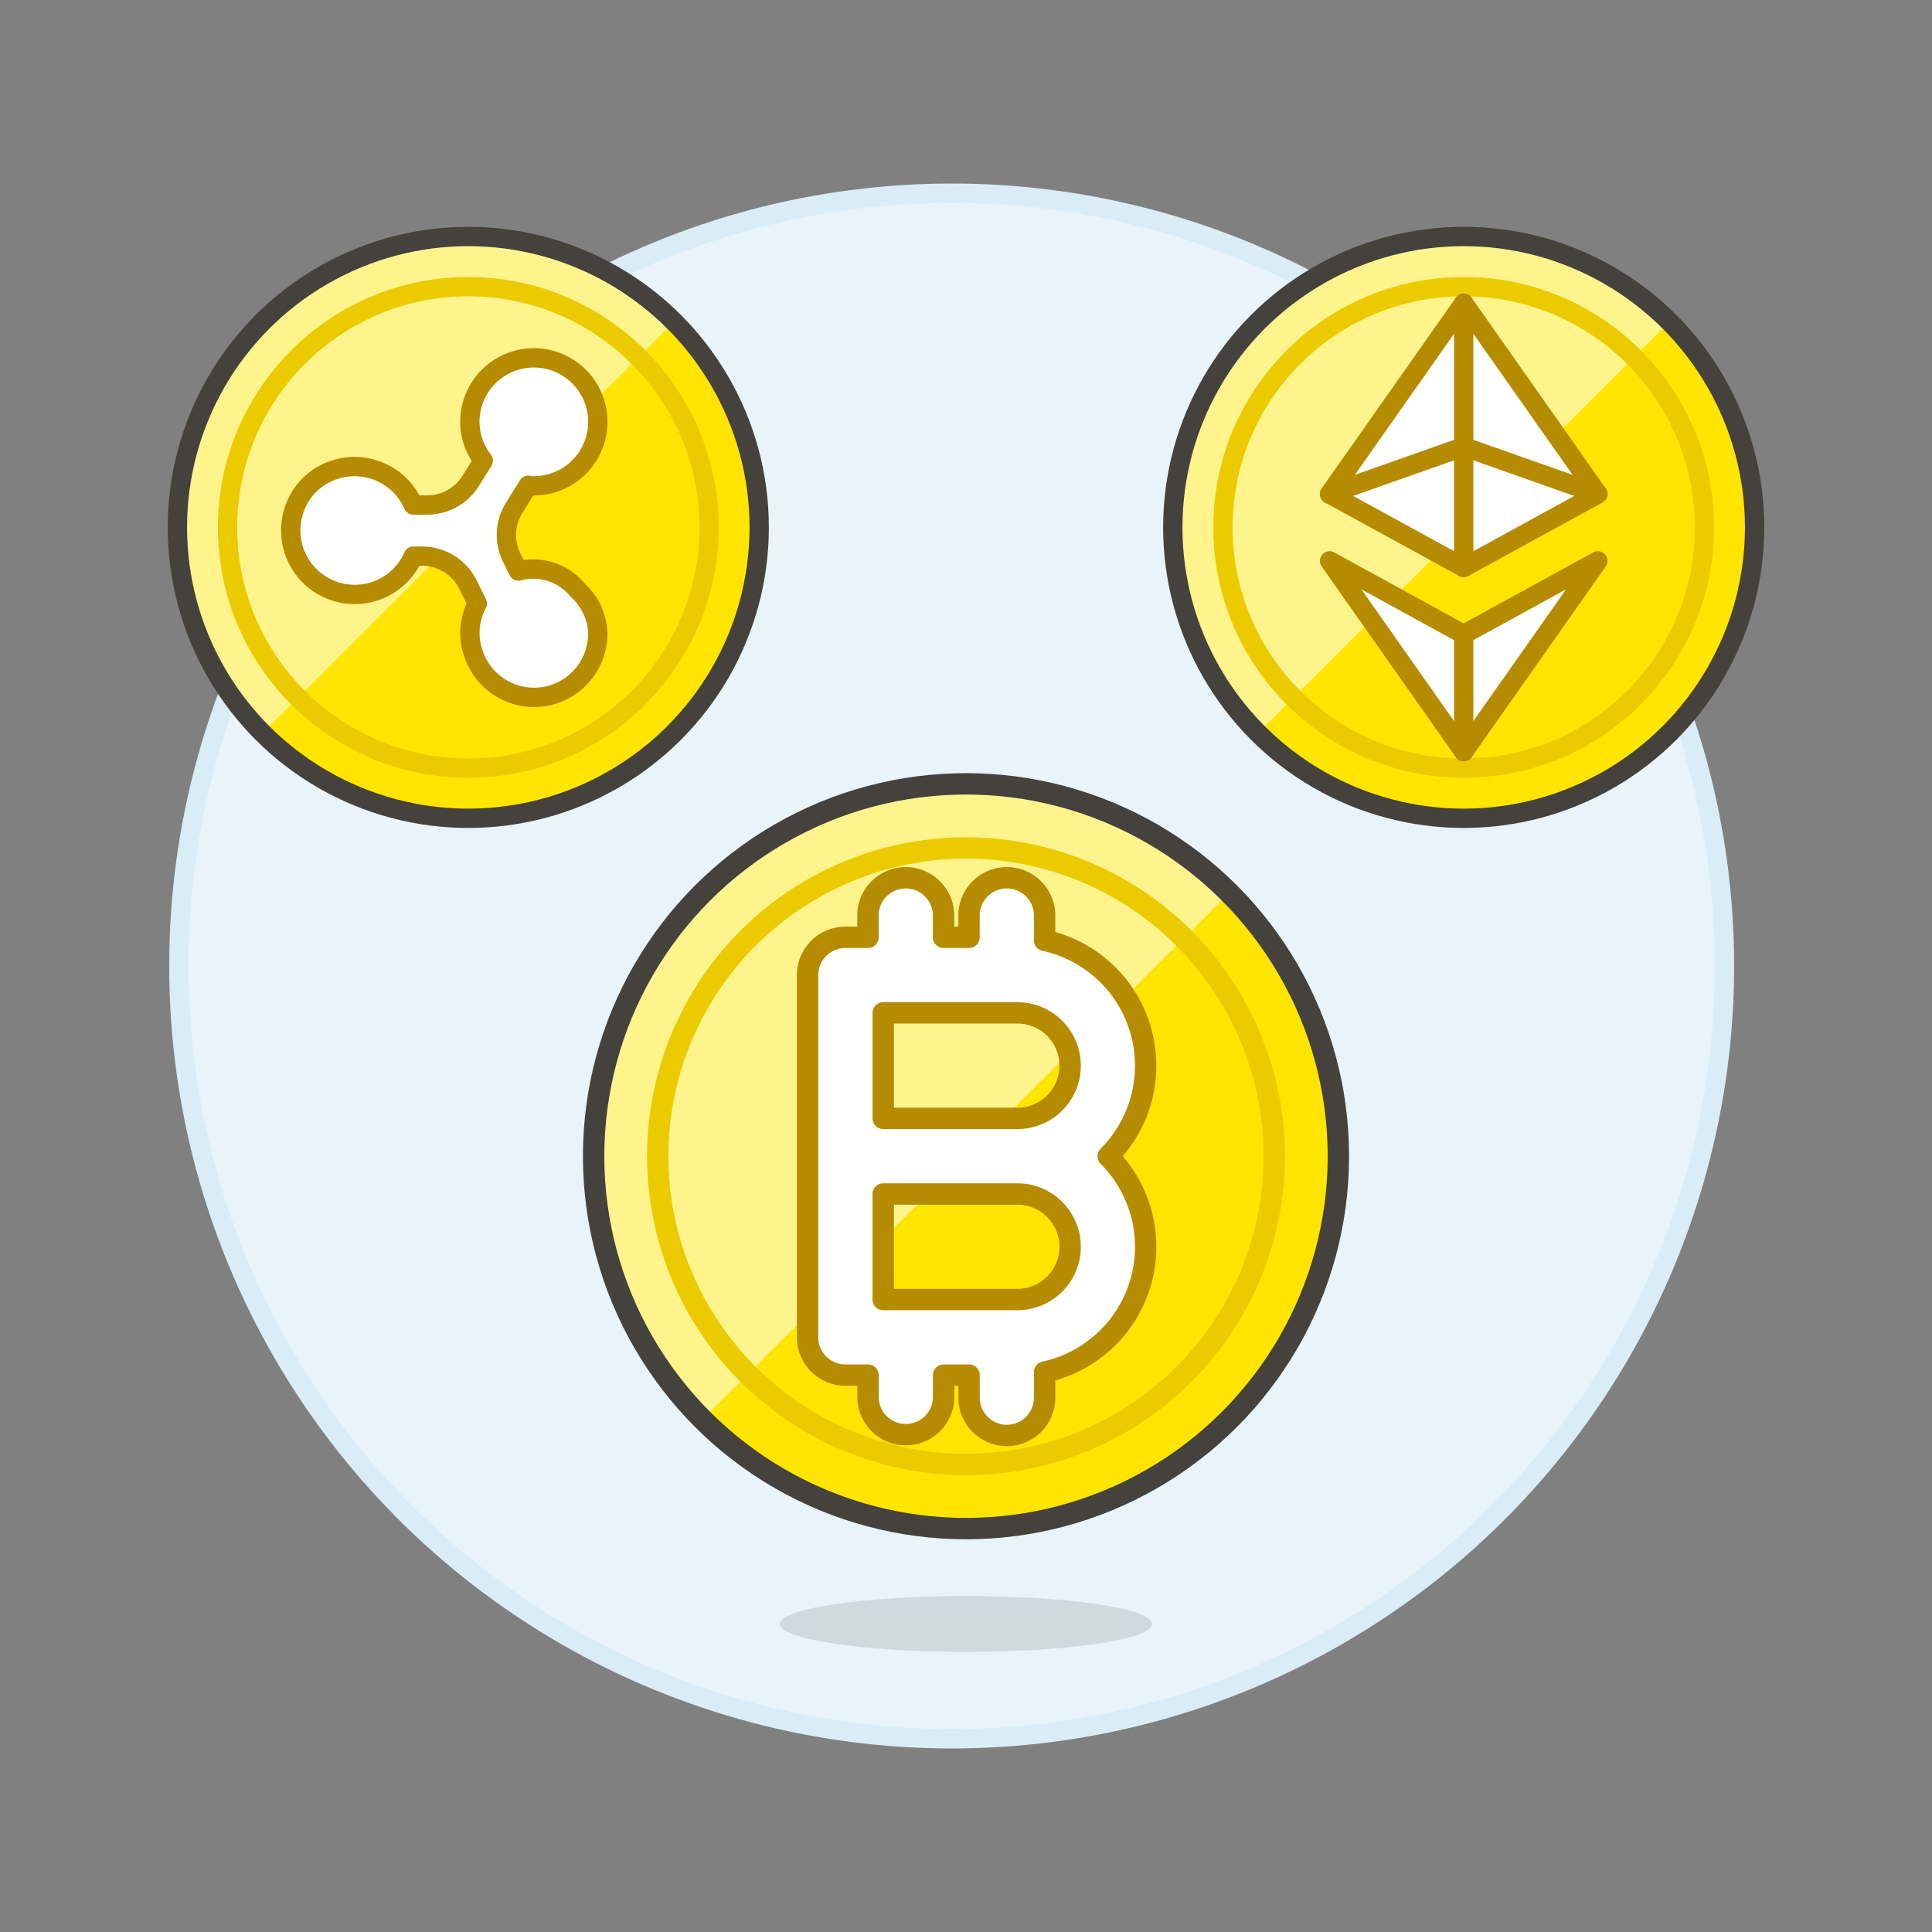 <svg xmlns="http://www.w3.org/2000/svg" viewBox="0 0 100 100"><rect x="0" y="0" width="100" height="100" fill="#808080" stroke="none"/><g class="nc-icon-wrapper"><defs/><circle class="a" cx="49.258" cy="50" r="40" fill="#e8f4fa" stroke="#daedf7" stroke-miterlimit="10"/><ellipse class="b" cx="50" cy="84.055" rx="9.636" ry="1.445" fill="#45413c" opacity="0.15"/><circle class="c" cx="50" cy="59.846" r="19.274" style="" fill="#ffe500"/><path class="d" d="M50 40.571a19.274 19.274 0 0 0-13.629 32.9l27.258-27.254A19.214 19.214 0 0 0 50 40.571z" style="" fill="#fff48c"/><circle class="e" cx="50" cy="59.846" r="19.274" fill="none" stroke="#45413c" stroke-linejoin="round" stroke-width="1.106px"/><circle class="f" cx="50" cy="59.846" r="15.957" fill="none" stroke-linejoin="round" stroke-width="1.106px" stroke="#ebcb00"/><path class="g" d="M52.115 74.3a1.958 1.958 0 0 1-1.956-1.956v-1.168h-1.318v1.169a1.957 1.957 0 0 1-3.913 0v-1.169H43.76a1.958 1.958 0 0 1-1.96-1.956V50.471a1.958 1.958 0 0 1 1.957-1.956h1.168v-1.169a1.957 1.957 0 0 1 3.913 0v1.169h1.318v-1.169a1.957 1.957 0 0 1 3.913 0v1.327a6.636 6.636 0 0 1 3.291 11.173 6.635 6.635 0 0 1-3.291 11.172v1.327a1.958 1.958 0 0 1-1.954 1.955zm.544-7.037a2.731 2.731 0 0 0 0-5.462h-6.943v5.462zm0-9.375a2.731 2.731 0 1 0 0-5.462h-6.943v5.462z" stroke-linejoin="round" stroke-width="1.106px" fill="#fff" stroke="#b58b00"/><g><circle class="c" cx="75.761" cy="27.298" r="15.057" style="" fill="#ffe500"/><path class="d" d="M65.115 37.944a15.056 15.056 0 1 1 21.293-21.293z" style="" fill="#fff48c"/><circle class="h" cx="75.761" cy="27.298" r="15.057" fill="none" stroke="#45413c" stroke-linejoin="round" stroke-linecap="round"/><circle class="i" cx="75.761" cy="27.298" r="12.461" fill="none" stroke-linejoin="round" stroke="#ebcb00" stroke-linecap="round"/><g><path class="j" d="M75.761 38.903l-6.943-9.872 6.943 3.805 6.944-3.805-6.944 9.872z" stroke-linejoin="round" fill="#fff" stroke="#b58b00" stroke-linecap="round"/><path class="j" d="M75.761 29.374l-6.943-3.804 6.943-9.873 6.944 9.873-6.944 3.804z" stroke-linejoin="round" fill="#fff" stroke="#b58b00" stroke-linecap="round"/><path class="k" d="M75.761 32.836v6.067" fill="none" stroke-linejoin="round" stroke="#b58b00" stroke-linecap="round"/><path class="k" d="M75.761 29.374V15.697" fill="none" stroke-linejoin="round" stroke="#b58b00" stroke-linecap="round"/><path class="k" d="M68.818 25.57l6.943-2.45 6.944 2.45" fill="none" stroke-linejoin="round" stroke="#b58b00" stroke-linecap="round"/></g></g><g><circle class="c" cx="24.239" cy="27.298" r="15.057" style="" fill="#ffe500"/><path class="d" d="M13.592 37.944a15.056 15.056 0 1 1 21.293-21.293z" style="" fill="#fff48c"/><circle class="h" cx="24.239" cy="27.298" r="15.057" fill="none" stroke="#45413c" stroke-linejoin="round" stroke-linecap="round"/><circle class="i" cx="24.239" cy="27.298" r="12.461" fill="none" stroke-linejoin="round" stroke="#ebcb00" stroke-linecap="round"/><path class="j" d="M24.467 20.857a3.272 3.272 0 0 0 .548 2.985l-.652 1.048a2.646 2.646 0 0 1-2.248 1.249h-.721a3.318 3.318 0 0 0-4.006-1.846 3.251 3.251 0 0 0-2.212 2.255 3.312 3.312 0 0 0 6.218 2.239h.456a2.649 2.649 0 0 1 2.376 1.478l.48.976a3.2 3.2 0 0 0-.183 2.635 3.3 3.3 0 0 0 6.418-1.076 3.145 3.145 0 0 0-1.041-2.255 2.961 2.961 0 0 0-3.071-.987l-.345-.7a2.65 2.65 0 0 1 .127-2.569l.73-1.172c.1.008.191.029.29.029a3.312 3.312 0 1 0-3.164-4.289z" stroke-linejoin="round" fill="#fff" stroke="#b58b00" stroke-linecap="round"/></g></g></svg>